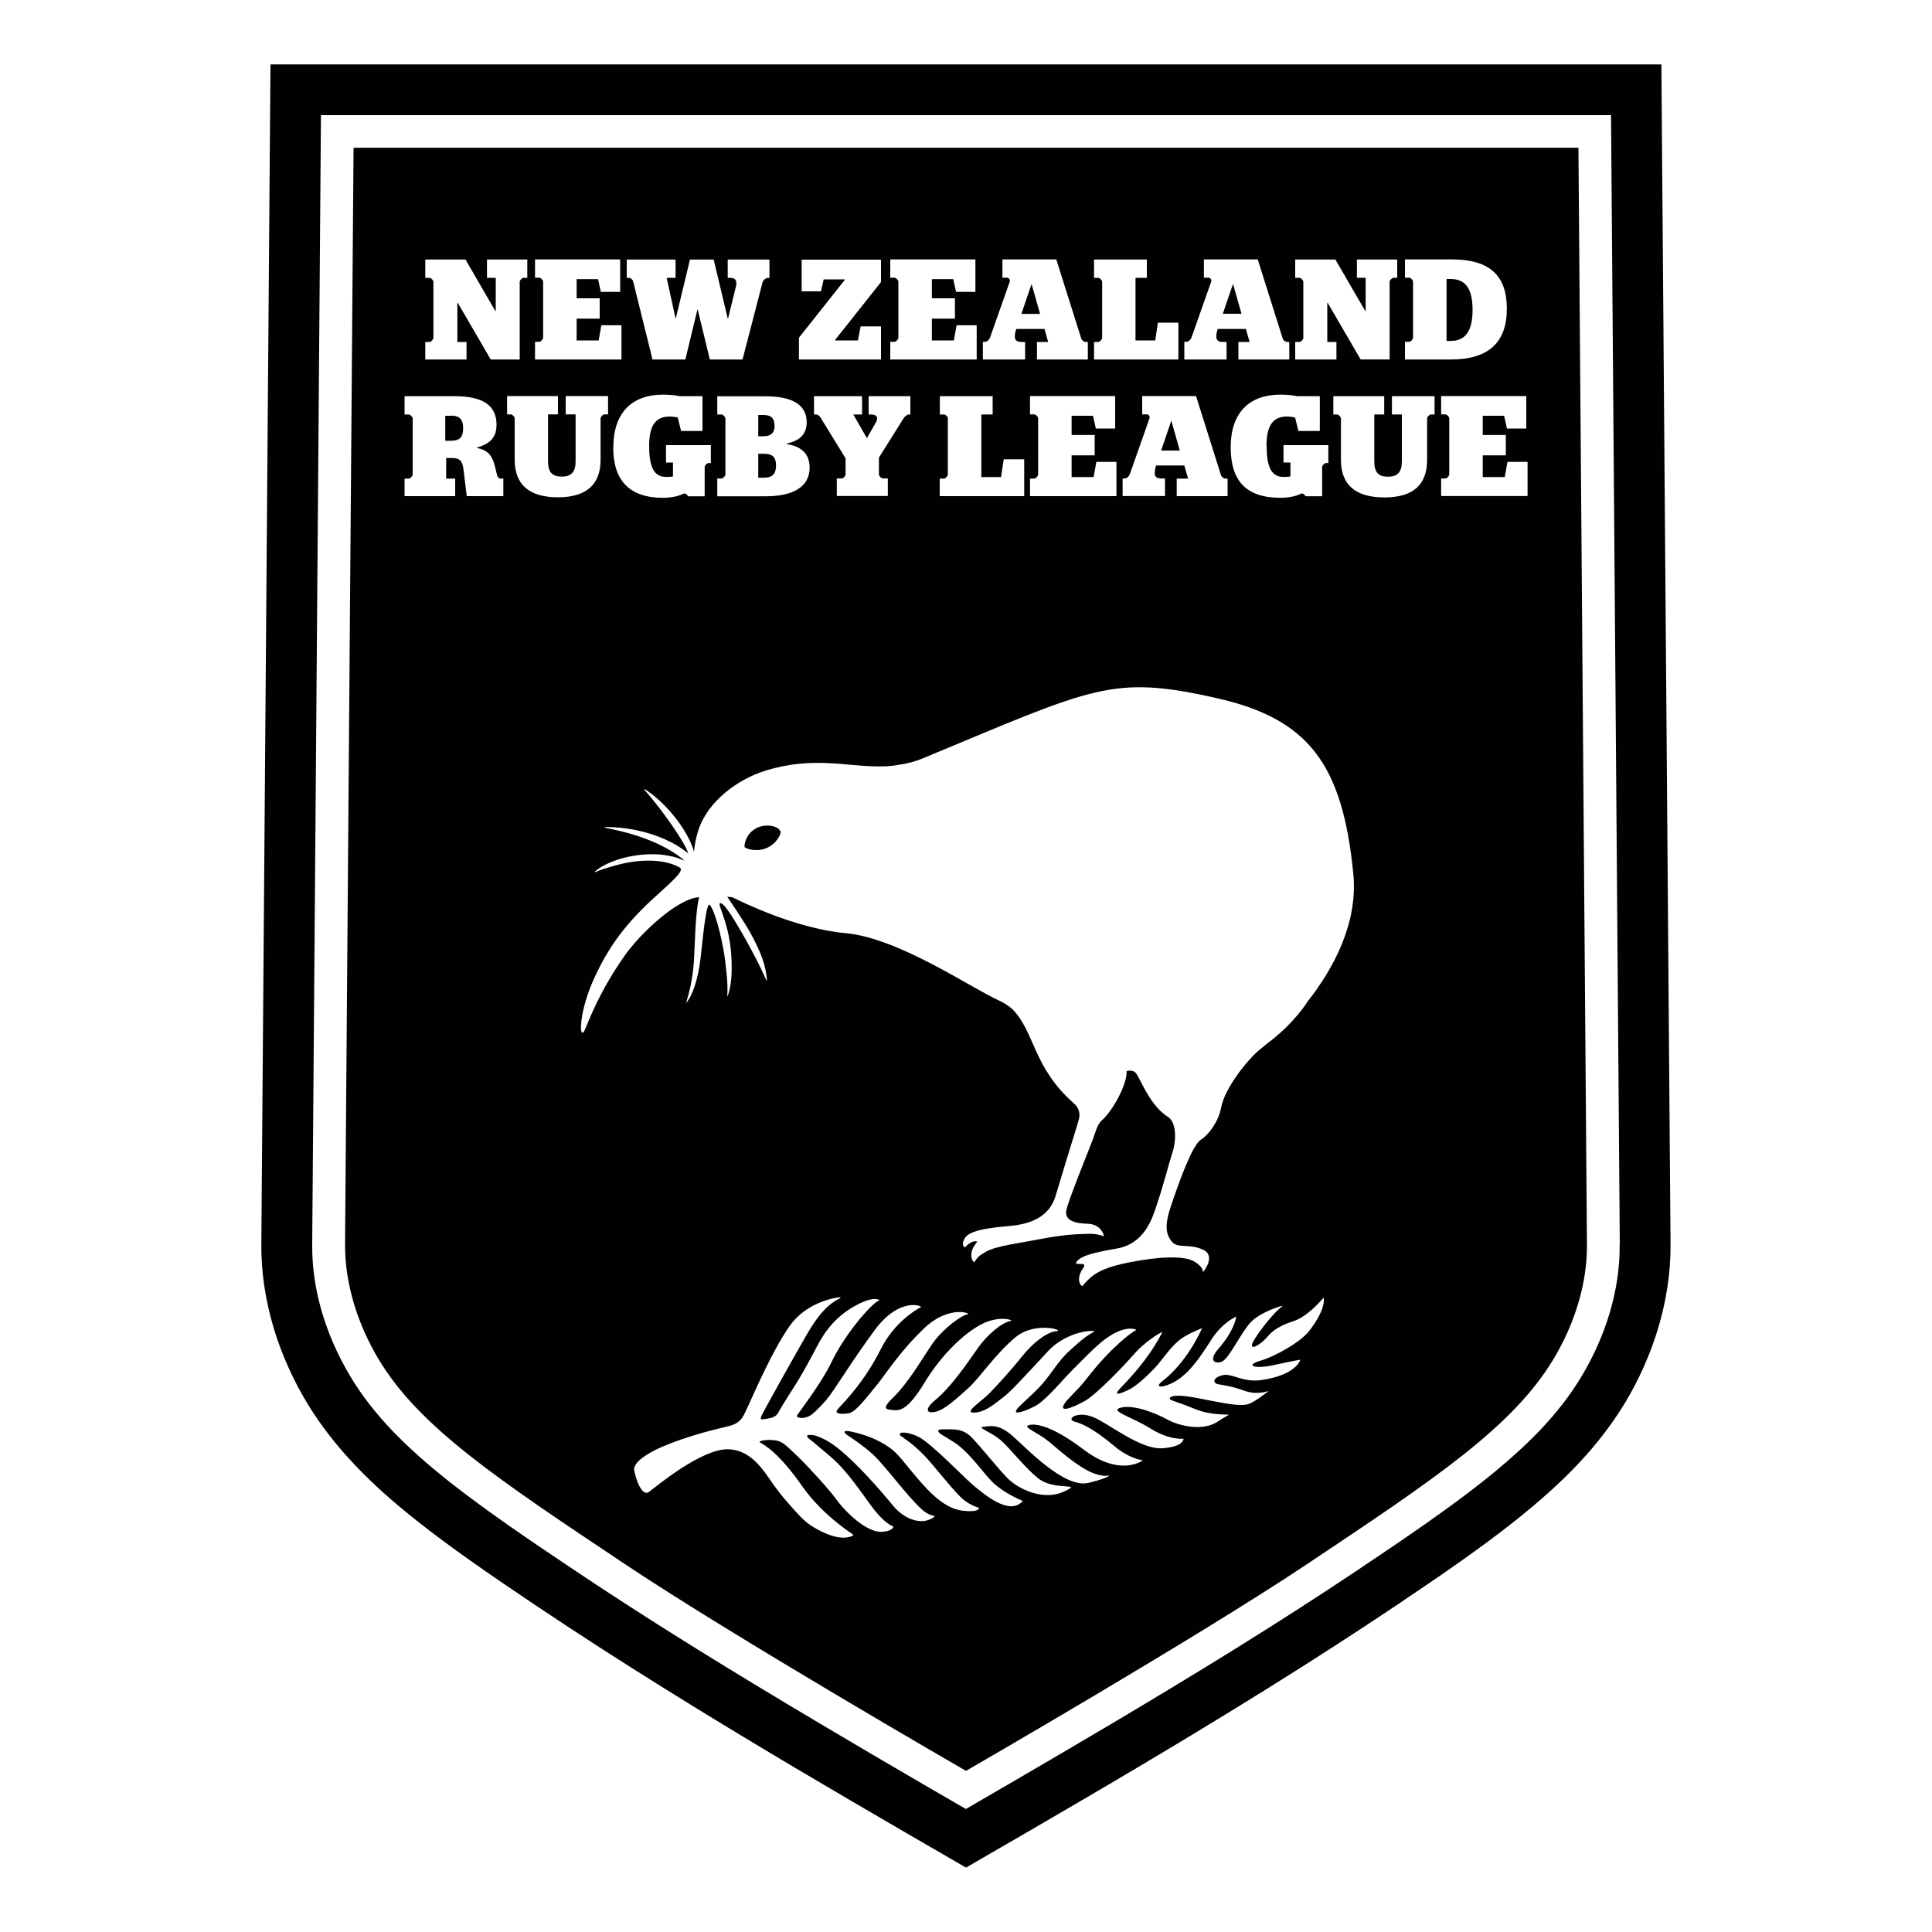 <?xml version="1.0" encoding="UTF-8"?><svg id="uuid-d5c89645-a897-4deb-9aba-0080d0844eae" xmlns="http://www.w3.org/2000/svg" viewBox="0 0 150 150"><path d="M59.31,37.09h-.44v-1.86h.44c.69,0,.94,.28,.94,.91s-.26,.95-.94,.95Zm55.02-13.02c0-1.65-.54-2.41-1.7-2.41h-.32v4.81h.32c1.13,0,1.7-.75,1.7-2.41Zm-18.59-2h-.02l-.78,2.29h1.45l-.65-2.29Zm-35.61,10.97c0-.54-.23-.82-.85-.82h-.41v1.65h.4c.62,0,.87-.29,.87-.83Zm30.8-.35l-.78,2.29h1.45l-.65-2.29h-.02Zm-10.83-10.61h-.02l-.78,2.29h1.45l-.65-2.29Zm-21.58,42.34c-.66,.47-.75,1.24-.71,1.34,.04,.1,.82,.41,1.61,.12,.91-.34,1.23-1.18,1.19-1.3-.19-.53-1.36-.68-2.09-.16ZM122.55,11.47l.66,85.14c.03,3.13-1.01,6.28-2.61,8.93-3.17,5.26-9.2,9.28-19.2,15.95-8.56,5.71-26.4,16-26.4,16,0,0-17.84-10.29-26.4-16-10-6.67-16.04-10.69-19.2-15.95-1.59-2.65-2.63-5.8-2.61-8.93l.66-85.14H122.55Zm-13.47,16.44h3.55c2.98,0,4.36-1.35,4.36-3.94s-1.34-3.83-4.28-3.83h-3.63v1.42h.32c.13,0,.31,.19,.31,.31v4.35c0,.12-.18,.32-.31,.32h-.32v1.36Zm-8.51,0h3.19v-1.36h-.71v-3.04h.03l2.56,4.4h2.25v-6.03c0-.12,.18-.31,.3-.31h.29v-1.42h-3.13v1.42h.68v2.58h-.03l-2.32-4h-3.12v1.42h.32c.13,0,.31,.19,.31,.31v4.35c0,.12-.18,.32-.31,.32h-.32v1.36Zm-2.24,6.69c0-1.7,.61-2.26,1.58-2.26,.24,0,.5,.04,.64,.08l.26,1.04h1.66v-2.7h-1.76c-.31-.07-.81-.12-1.3-.12-2.45,0-3.86,1.44-3.86,4.08s1.22,3.93,3.88,3.93c.62,0,1.26-.14,1.62-.34,.21,0,.31,.22,.31,.22h1.29v-2.27c0-.12,.18-.31,.31-.31h.17v-1.39h-3.48v1.35h.54v1.08c-.16,.03-.3,.04-.53,.04-.99,0-1.32-.85-1.32-2.43Zm-6.39-6.69h3.29v-1.36h-.29c-.54,0-.61-.33-.4-1.01h2.19l.29,1.01h-.87v1.36h3.95v-1.36h-.18c-.11,0-.29-.13-.33-.26l-1.94-6.15h-4.18v1.42h.37c.14,0,.24,.18,.2,.3l-1.53,4.34c-.08,.2-.24,.34-.42,.34h-.14v1.36Zm.29,9.25h-.87v1.36h3.95v-1.36h-.18c-.11,0-.29-.13-.33-.26l-1.94-6.15h-4.18v1.42h.37c.14,0,.24,.18,.2,.3l-1.53,4.34c-.08,.2-.24,.34-.42,.34h-.14v1.36h3.29v-1.36h-.29c-.54,0-.61-.33-.4-1.01h2.19l.29,1.01Zm-7.3-9.25h6.56v-2.86h-1.59l-.21,1.38h-1.53v-4.86h.88v-1.42h-4.1v1.42h.32c.13,0,.31,.19,.31,.31v4.35c0,.12-.18,.32-.31,.32h-.32v1.36Zm-4.33,4.58v4.35c0,.12-.18,.32-.31,.32h-.32v1.36h6.71v-2.66h-1.56l-.21,1.18h-1.71v-1.69h1.79v-1.58h-1.79v-1.49h1.66l.22,.99h1.5v-2.52h-6.61v1.42h.32c.13,0,.31,.19,.31,.31Zm-4.3-4.58h3.29v-1.36h-.29c-.54,0-.61-.33-.4-1.01h2.19l.29,1.01h-.87v1.36h3.95v-1.36h-.18c-.11,0-.29-.13-.33-.26l-1.94-6.15h-4.18v1.42h.37c.14,0,.24,.18,.2,.3l-1.53,4.34c-.08,.2-.24,.34-.42,.34h-.14v1.36Zm-2.71,4.58v4.35c0,.12-.18,.32-.31,.32h-.32v1.36h6.56v-2.86h-1.59l-.21,1.38h-1.53v-4.86h.88v-1.42h-4.1v1.42h.32c.13,0,.31,.19,.31,.31Zm-4.47-4.58h6.71v-2.66h-1.56l-.21,1.18h-1.71v-1.69h1.79v-1.58h-1.79v-1.49h1.66l.22,.99h1.5v-2.52h-6.61v1.42h.32c.13,0,.31,.19,.31,.31v4.35c0,.12-.18,.32-.31,.32h-.32v1.36Zm-.88,8.93v-1.31l1.9-3.03c.1-.16,.28-.32,.43-.32h.11v-1.42h-3.24v1.42h.18c.49,0,.6,.27,.35,.68l-.65,1.13h-.03l-1.04-1.81h.68v-1.42h-3.73v1.42h.18c.11,0,.26,.12,.32,.23l1.95,3.17v1.25c0,.12-.17,.32-.3,.32h-.38v1.36h3.96v-1.36h-.38c-.13,0-.31-.2-.31-.32Zm-6.21-8.93h6.37v-2.57h-1.58l-.21,1.09h-1.77v-.04l3.56-4.49v-1.74h-6.16v2.46h1.5l.21-.93h1.64v.04l-3.56,4.49v1.7Zm-5.71,4.57v4.35c0,.12-.18,.32-.31,.32h-.32v1.38h3.79c2.09,0,3.38-.73,3.38-2.23,0-1.05-.63-1.64-1.77-1.82v-.04c.98-.23,1.54-.69,1.54-1.66,0-1.35-1.11-2.01-3.18-2.01h-3.76v1.41h.32c.13,0,.31,.19,.31,.31Zm-7.64-10.91h.14c.13,0,.29,.13,.33,.24l1.51,6.1h2.55l.94-3.88h.02l.94,3.88h2.54l1.56-6.01c.06-.18,.27-.33,.42-.33h.11v-1.42h-3.24v1.42h.17c.5,0,.59,.28,.43,.83l-.57,2.32h-.03l-1.09-4.57h-1.84l-1.1,4.57h-.02l-.69-3.15h.69v-1.42h-3.79v1.42Zm-1.07,13.15c0,2.55,1.22,3.93,3.88,3.93,.62,0,1.26-.14,1.62-.34,.21,0,.31,.22,.31,.22h1.29v-2.27c0-.12,.18-.31,.31-.31h.17v-1.39h-3.48v1.35h.54v1.08c-.16,.03-.3,.04-.53,.04-.99,0-1.32-.85-1.32-2.43,0-1.7,.61-2.26,1.58-2.26,.24,0,.5,.04,.64,.08l.26,1.04h1.66v-2.7h-1.76c-.31-.07-.81-.12-1.3-.12-2.45,0-3.86,1.44-3.86,4.08Zm-6.07-6.81h6.71v-2.66h-1.56l-.21,1.18h-1.71v-1.69h1.79v-1.58h-1.79v-1.49h1.66l.22,.99h1.5v-2.52h-6.61v1.42h.32c.13,0,.31,.19,.31,.31v4.35c0,.12-.18,.32-.31,.32h-.32v1.36Zm-8.51,0h3.19v-1.36h-.71v-3.04h.03l2.56,4.4h2.25v-6.03c0-.12,.18-.31,.3-.31h.29v-1.42h-3.13v1.42h.68v2.58h-.03l-2.32-4h-3.12v1.42h.32c.13,0,.31,.19,.31,.31v4.35c0,.12-.18,.32-.31,.32h-.32v1.36Zm6.03,9.25h-.19c-.1,0-.23-.08-.28-.28l-.12-.5c-.24-1.09-.63-1.43-1.43-1.6v-.04c1.06-.28,1.51-.84,1.51-1.76,0-1.49-1.02-2.22-3.28-2.22h-3.86v1.42h.32c.13,0,.31,.19,.31,.31v4.35c0,.12-.18,.32-.31,.32h-.32v1.36h3.93v-1.36h-.7v-1.6h.47c.57,0,.79,.22,.87,.85l.26,2.11h2.84v-1.36Zm4.25,1.45c2.22,0,3.32-.99,3.32-2.92v-3.21c0-.12,.18-.31,.3-.31h.28v-1.42h-3.29v1.42h.77v3.65c0,.82-.33,1.18-1.08,1.18s-1.06-.35-1.06-1.18v-3.65h.77v-1.42h-3.95v1.42h.28c.13,0,.31,.19,.31,.31v3.21c0,1.93,1.12,2.92,3.37,2.92Zm59.48,62.15s-.02-.02-.05,.01c-.21,.26-1.27,1.47-2.33,1.81-1.44,.46-1.82,.99-2.14,1.35-.21,.24-1.07,.93-1.07,.51,0-.39,1.65-2.53,2.32-2.99,.03-.02,.13-.1-.01-.06-.55,.16-1.96,.65-2.59,1.48-.88,1.16-1.58,2.74-2.14,2.88-.56,.14-.91-.19-.19-1.02,1.23-1.41,1.38-2.4,1.39-2.5,0,0,0,0-.01,0-.12,.05-1.11,.5-1.94,1.81-.88,1.39-1.69,2.55-2.75,3.19-.91,.54-1.79,.58-1-.03,1.77-1.36,2.89-3.67,3.03-4.07,.02-.04,.01-.05-.05,0-.12,.09-.49,.18-1.28,.63-1.01,.59-1.67,1.77-2.38,2.51-.6,.62-1.4,1.37-2.01,1.65-.6,.28-1.3,.57-.5-.26,2.06-2.1,2.93-3.78,3.12-4.18,.03-.06,0-.07-.05-.04-.3,.17-1.31,.77-2.09,1.67-.93,1.07-3.02,3.21-3.86,3.67-.84,.46-1.77,.84-1.67,.42,.09-.42,1.01-1.1,1.81-2.14,1.85-2.4,3.46-3.59,3.82-3.77,.05-.03,.05-.05,0-.07-.27-.11-1.09-.19-2.34,.73-.81,.6-1.86,1.71-2.6,2.45-.74,.74-1.87,2.13-2.7,2.67-.56,.36-2.32,1.06-1.39,.13,.49-.49,1.02-.95,1.51-1.45,.89-.91,1.45-2.05,2.42-2.91,.8-.71,1.05-.97,1.8-1.41,.09-.05,.16-.1-.08-.1-1.13,.02-2.51,.61-3.39,1.54-.69,.74-1.37,1.49-2.07,2.22-.46,.48-.92,.99-1.45,1.4-.75,.59-1.52,1.23-2.37,1.18-.58-.07,.7-.88,1.25-1.44,.56-.56,1.67-1.77,2.56-2.88,.88-1.12,2-1.95,2.7-2,.7-.05-1.63-.79-3.16,.46-1.53,1.25-2.79,3.16-3.67,3.95-.88,.79-1.86,1.72-2.6,1.86-.74,.14-.75-.29,.02-.92,1.2-.98,2.45-2.8,3.32-4.05,.68-.97,1.82-1.97,2.54-2.09,.32-.05-.92-.48-2.32,.28-1.39,.75-3.07,2.37-4.37,4.51-1.3,2.14-1.92,2.17-2.39,2.13-.47-.05-1.06,0-.09-.93,1.33-1.29,2.48-3.38,3.16-4.32,.83-1.14,2.23-2.14,2.65-2.18,.42-.05-1.39-.79-3.35,1.07-1.95,1.86-3.04,3.64-3.73,4.47-.7,.84-1.57,2.03-2.12,2.13-.4,.07-.93,.08-.96-.12-.02-.08,.18-.29,.27-.39,.49-.53,1.95-2.04,3.16-4.46,1.07-2.14,2.88-3.16,3.11-3.25,.23-.09-1.63-.88-3.58,1.77-1.95,2.65-3.11,4.66-3.75,5.41-.56,.66-1.13,1.18-1.36,1.28-.46,.21-.89,.14-.94-.02-.02-.06,1.87-2.45,2.71-4.21,1.01-2.11,2.98-4.41,3.64-4.75,.03-.02,.09-.05,0-.08-.2-.07-.7-.15-1.87,.51-1.39,.79-2.24,1.83-2.93,3.16-.47,.91-.96,1.8-1.49,2.68-.51,.83-1.06,1.64-1.54,2.49-.14,.25-.47,.35-.79,.4-.54,.09-.6,.1-.47-.21,.16-.38,2.97-5.38,3.49-6.27,.64-1.09,1.38-2.24,2.54-2.83,.27-.14,.03-.14-.46-.03-.79,.18-2.37,.7-3.39,2.16-1.35,1.93-2.71,5.12-3.18,6.12-.4,.84-.51,1.37-1.49,1.63-.66,.17-3.14,.69-5.45,1.72,0,0-2.08,.9-1.94,1.72,.12,.69,.6,2.09,1.16,1.67,.56-.42,4.02-3.31,6.09-3.3,1.55,.01,2.51,1.2,3.28,2.34,.48,.71,1.01,1.39,1.59,2.03,.53,.59,1.03,1.2,1.71,1.62,.78,.49,2.16,1.16,3.09,.74,.13-.06,.08-.1,.06-.12-.39-.26-2.47-1.65-3.92-3.72-1.85-2.64-2.93-3.21-3.28-3.41-.29-.16,1.02-.35,1.61-.04,.04,.02,.09,.05,.15,.09,.02,.01,.03,.02,.05,.03,.05,.03,.1,.07,.15,.12,.02,.02,.05,.04,.08,.06,.05,.04,.1,.08,.15,.13,.04,.03,.08,.07,.11,.1,.03,.03,.06,.06,.09,.09,.09,.09,.19,.18,.29,.27,.01,0,.02,.02,.03,.03,.06,.06,.13,.12,.2,.19,0,0,0,0,0,0h0c1.11,1.09,2.52,2.67,3.01,3.35,.74,1.02,2.36,2.57,3.53,2.51,.71-.04,.88-.3,.89-.39,0-.03-.03-.04-.06-.05-.18-.07-.81-.4-1.72-1.66-.8-1.11-1.59-2.25-2.55-3.23-.47-.47-1-.89-1.51-1.32-.31-.26-.5-.43-.64-.53-.6-.45,.2-.36,.46-.28,.46,.15,1.06,.44,1.73,.98,1.48,1.18,3.21,3.16,4.32,4.51,.69,.83,1.98,1.52,3.02,.9,.03-.02,.12-.09,.15-.13,0-.01,.02-.04-.03-.04-.21-.03-.55-.13-1-.54-1.12-1.02-2.82-3.37-3.76-4.23-.38-.35-.72-.61-1.1-.89-.3-.22-.6-.41-.91-.63-.29-.2-.31-.4,.39-.24,1.03,.23,2.08,.62,2.94,1.25,.65,.47,1.1,1.13,1.61,1.73,.99,1.18,2.39,2.97,4.05,3.15,1.13,.13,1.25-.12,1.26-.2,0-.03,0-.03-.04-.04-.18-.05-.82-.25-1.45-.88-.74-.74-2.09-2.47-2.72-3.13-.99-1.02-1.55-1.31-1.85-1.55-.36-.29,.35-.43,1.35,.06,1.03,.5,3.78,3.41,4.39,3.87,.6,.46,2.6,2.29,3.68,1.16,.01-.01,.04-.06-.02-.08-.3-.11-1.54-.68-2.31-1.45-.74-.74-1.58-2.03-2.71-2.9-.18-.14-1.01-.64-1.22-.77-.35-.22-.4-.42,.12-.41,.79,.01,1.49-.09,2.18,.6,.7,.7,2,2.37,2.83,3.21,.84,.84,2.79,1.77,4.37,1.02,1.58-.74-.7,0-2-1.02-.88-.69-2.03-2.11-2.71-2.78-.25-.24-.52-.44-.83-.63-.58-.34-1.11-.56-.74-.59,.56-.05,1.16-.28,2.28,.7,1.12,.98,4.03,4.09,5.88,3.65,1-.23,1.4-.42,1.57-.51,.13-.07,.07-.06-.02-.05-.29,.04-1,.02-2.09-.68-1.44-.93-2.29-1.88-3.07-2.37-.79-.5-1.43-.77-.98-.88,.23-.06,1.35-.28,4.23,1.9,2.7,2.05,4.38,.99,4.58,.85,.01,0,.01-.02,0-.02-.16-.02-1.1-.18-2.16-1.07-1.16-.98-2.28-1.72-3.07-1.91-.79-.19,.14-.88,1.39-.37,1.25,.51,3.66,2.54,5.39,2.42,1.67-.12,1.63-.74,1.63-.74,0,0-1.07,.14-2.56-.79-1.49-.93-3.3-1.39-2.28-1.63,1.02-.23,2.65,.42,3.58,.93s2.79,.94,3.95,.14c1.21-.84,1.18-.33-.74-.65-.81-.13-1.53-.54-2.31-.78-.21-.07-.45-.17-.57-.21-.29-.1-.22-.47,1.11-.31,1.53,.19,4.03,.92,4.88,.6,.54-.2,1.24-.78,1.5-.96,.05-.04,.04-.04-.03-.02-.27,.08-.99,.25-1.79-.04-1.02-.37-1.58-.42-2.05-.51-.46-.09-.42-.51,.33-.7s1.56,.6,3.07,.37c2.34-.36,2.85-1.26,2.95-1.51,.03-.08-.01-.06-.07-.05-.26,.05-1.06,.2-1.95,.4-1.44,.33-2.32,.05-1.07-.33,1.25-.37,3.16-1.48,3.81-2.32,1.22-1.59,1.16-2.39,1.12-2.56Zm2.28-32.94c-.84-8.49-3.46-12.01-10.62-13.62-8.12-1.83-9.47-.86-22.76,4.66-.67,.28-1.31,.44-1.94,.52,0,0-.54,.13-1.38,.12-2.6,.04-5.21-.82-8.93,.33-2.14,.66-4.53,2.38-5.25,4.72-.18,.58-.28,1.18-.3,1.58-.56-1.86-2.28-3.83-3.69-4.77-.14-.1-.24-.12-.15-.02,1.37,1.53,3.25,4.25,3.37,4.91-.67-.57-1.82-1.22-3.32-1.63-1.33-.36-2.41-.4-2.93-.41-.13,0-.37,.02-.08,.08,.8,.16,3.85,.74,5.91,2.4,.06,.05,.1,.09,.09,.13,0,0-.42-.29-1.61-.45-.83-.11-2.33-.07-3.77,.46-.72,.26-1.22,.57-1.49,.81-.07,.06-.07,.11,.12,.02,.43-.19,1.7-.58,2.56-.72,2.53-.41,3.75,.35,3.75,.35,.32,.15,.55,.25-1.36,1.95-2.27,2.02-3.84,3.8-5.2,6.8-.35,.78-.59,1.52-.75,2.15-.4,1.61-.24,2.54,.12,1.64,.8-1.98,1.66-3.67,3.05-5.65,1.22-1.73,4.11-4.44,5.77-4.52-.31,1.23-.32,3.67-.4,4.9-.1,1.53-.4,2.62-.59,3.23-.02,.07,0,.05,.05,0,.44-.57,.86-1.78,1.05-3.38,.15-1.26,.43-4.56,.74-4.13,.55,.77,1.06,3.4,1.15,4.15,.17,1.39,.21,1.89,.2,2.58,0,.14-.05,.57,.07,.17,.22-.72,.28-1.49,.25-2.53-.08-2.97-1.21-4.53-.87-4.53s1.19,1.48,1.77,2.48c.45,.78,1.06,1.93,1.38,2.6,.34,.71,.5,1.17,.46,.81-.11-1.12-.43-1.97-1.17-3.38-.48-.93-1.91-3.01-1.91-3.01,0,0,.15,.01,.42,.05,.81,.41,4.98,2.44,8.78,2.78,4.11,.38,9.66,4.21,11.86,5.21,.42,.19,.77,.42,1.06,.67,1.79,1.79,1.57,4.5,4.82,7.36,.56,.49,.38,1.13,.38,1.13,0,0-.08,.34-.17,.61-.6,1.92-.98,3.18-1.56,5.11-.21,.68-.55,2.4-3.73,2.65-2.57,.21-3.21,.58-3.43,.97-.3,.53,.02,.69,.02,.69,0,0,.56-.64,.99-.44-.05-.02-.36,.44-.41,.6-.06,.18-.08,.35-.08,.54,0,.09,.15,.57,.27,.39,.21-.33,.37-.48,.91-.78,.79-.43,2.48-.63,4.24-.97,1.76-.33,2.58-.36,3.18-.38,.7-.02,1.04-.06,1.71,.18-.12-.52-.54-.96-1.3-.98-.82-.02-1.8-.2-1.63-1.04,.17-.84,1.76-4.7,2.05-5.49,.22-.61,.37-1.21,.71-1.5,.85-.74,1.98-2.83,1.92-3.82,.27-.08,.59-.04,.74,.18,.4,.56,1.07,2.49,2.49,3.39,.55,.35,.71,1.55,.31,2.82-.37,1.14-.68,2.53-1.37,4.5-.36,1.03-1.06,2.57-2.95,2.89-1.99,.34-2.76,.59-3.09,1-.34,.42,.92-.08,.5,.5-.42,.59-.42,1.17-.08,1.42,.69-.78,1.2-1.36,3.6-1.84,2.41-.48,4.34-.54,5.1-.08,.77,.46,.67,.84,.67,.84,0,0,1.09-1.26,0-1.76-1.09-.5-1.94-.06-2.4-.61-.48-.58-.58-1.27-.1-2.71,.62-1.86,1.67-4.79,2.34-5.21,.67-.42,1.39-1.49,1.57-2.47,.31-1.68,2.28-3.97,3.03-4.55,.09-.07,.29-.23,.56-.46,0,0,0,0,0,0,2.1-1.55,3.13-3.25,3.13-3.25h0c1.98-2.52,3.93-6.06,3.55-9.92Zm6.29-37.06h-3.29v1.42h.77v3.65c0,.82-.33,1.18-1.08,1.18s-1.06-.35-1.06-1.18v-3.65h.77v-1.42h-3.95v1.42h.28c.13,0,.31,.19,.31,.31v3.21c0,1.93,1.12,2.92,3.37,2.92s3.32-.99,3.32-2.92v-3.21c0-.12,.18-.31,.3-.31h.28v-1.42Zm7.24,5.1h-1.56l-.21,1.18h-1.71v-1.69h1.79v-1.58h-1.79v-1.49h1.66l.22,.99h1.5v-2.52h-6.61v1.42h.32c.13,0,.31,.19,.31,.31v4.35c0,.12-.18,.32-.31,.32h-.32v1.36h6.71v-2.66Zm-83.59-3.58h-.44v1.94h.44c.74,0,.95-.34,.95-.97s-.22-.98-.95-.98ZM128.99,5l.71,91.57c.02,2.17-.31,4.38-.97,6.58-.6,1.99-1.46,3.93-2.56,5.76-1.03,1.7-2.27,3.31-3.8,4.91-1.32,1.39-2.89,2.78-4.77,4.28-2.56,2.03-5.54,4.09-9.1,6.48-6.6,4.43-13.36,8.59-20.19,12.65-5.5,3.27-13.31,7.77-13.31,7.77,0,0-7.8-4.5-13.31-7.77-6.83-4.06-13.59-8.22-20.19-12.65-3.56-2.39-6.54-4.45-9.1-6.48-1.89-1.49-3.45-2.89-4.77-4.28-1.53-1.6-2.77-3.21-3.8-4.91-1.1-1.83-1.96-3.76-2.57-5.76-.66-2.2-.99-4.41-.97-6.58l.71-91.57h107.98Zm-3.23,91.61l-.68-87.67H24.92l-.68,87.67c-.02,1.77,.25,3.59,.8,5.41,.51,1.68,1.24,3.31,2.17,4.86,.87,1.45,1.94,2.83,3.27,4.22,1.2,1.25,2.63,2.53,4.37,3.91,2.67,2.11,5.86,4.3,9.75,6.9,6.24,4.18,12.65,8.1,19.1,11.93,5.48,3.26,11.29,6.61,11.29,6.61,0,0,5.81-3.36,11.3-6.61,6.46-3.84,12.86-7.75,19.1-11.93,3.89-2.6,7.08-4.79,9.75-6.9,1.74-1.38,3.17-2.66,4.37-3.91,1.33-1.39,2.4-2.77,3.27-4.22,.93-1.55,1.66-3.18,2.17-4.86,.55-1.82,.82-3.64,.8-5.41Z" fill="#020000"/></svg>